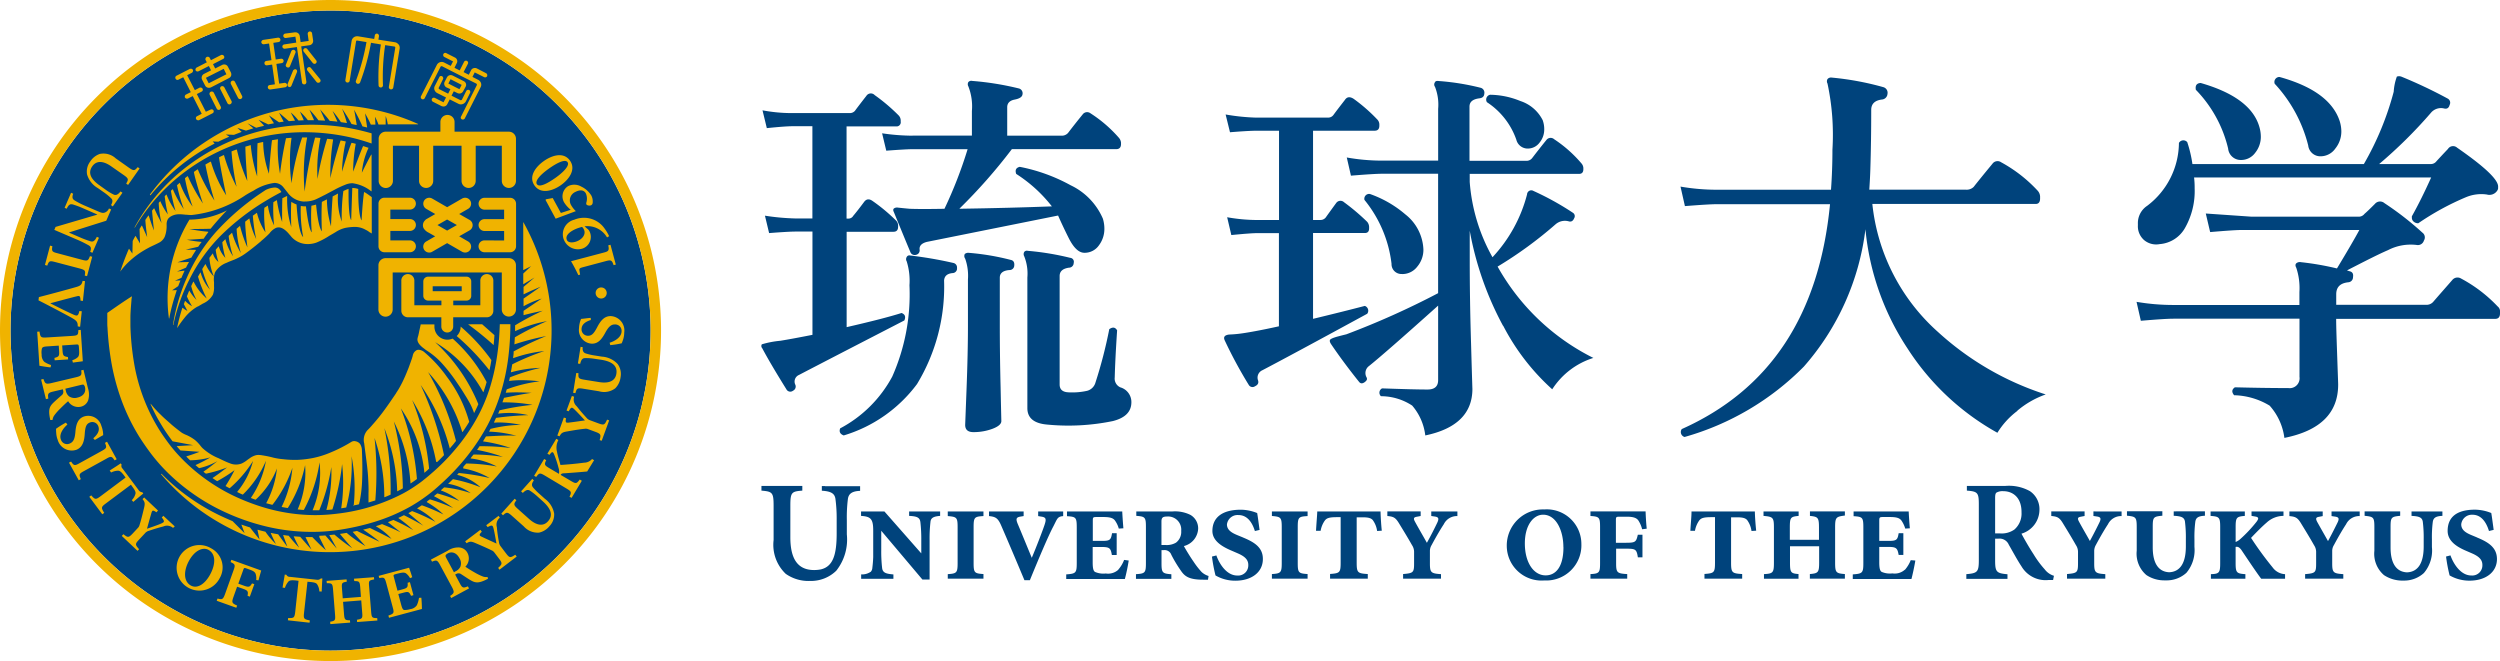 <svg xmlns="http://www.w3.org/2000/svg" width="120.074" height="31.75" viewBox="0 0 120.074 31.75"><g transform="translate(0.001)"><path d="M92.945,28.874h1.108v.221a.459.459,0,0,1-.073.009c-.212.042-.221.143-.409.506-.239.45-.7,1.544-1.117,2.564h-.262c-.377-.9-.785-1.862-1.126-2.647-.156-.354-.28-.4-.575-.432v-.221h1.663v.221l-.17.028c-.185.037-.212.106-.115.345.185.436.428,1.034.676,1.632.212-.5.533-1.333.616-1.59.092-.28.069-.358-.17-.391l-.139-.023v-.221Zm-6.191,0h-.1v.212c.391.018.515.083.542.308a7.332,7.332,0,0,1,.042.864v.629l-1.77-2.013H84.345v.212c.462.032.584.139.584.7v.928c0,.133,0,.248,0,.349-.009.253-.028.4-.042.52a.307.307,0,0,1-.073.185.754.754,0,0,1-.464.129v.212h1.549v-.212c-.369-.028-.515-.087-.542-.308a7.044,7.044,0,0,1-.042-.869V29.8l1.977,2.343h.345v-1.88a7.012,7.012,0,0,1,.042-.887c.018-.207.17-.266.464-.29v-.212H86.752Zm-4.137-1.222h-.156v.225c.464.028.611.143.653.386a7.113,7.113,0,0,1,.06,1.02v.653c0,1-.17,1.581-.758,1.719a1.693,1.693,0,0,1-.323.032c-.781,0-1.144-.52-1.144-1.577V28.593c0-.639.06-.68.575-.721v-.225H79.561v.225c.52.046.584.083.584.721v1.655a1.921,1.921,0,0,0,.584,1.622,1.893,1.893,0,0,0,1.172.34,1.737,1.737,0,0,0,1.255-.492,2.416,2.416,0,0,0,.506-1.747v-.68a7.07,7.07,0,0,1,.05-1.007c.032-.262.2-.386.588-.4v-.223l-1.682,0Zm14.174-4.743a.462.462,0,0,1-.262-.473c.014-.542.05-1.3.115-2.263-.092-.151-.212-.17-.377-.055a22.042,22.042,0,0,1-.662,2.56.567.567,0,0,1-.4.4,3.271,3.271,0,0,1-.906.073c-.277-.014-.416-.139-.416-.377v-5.21c0-.225.151-.358.45-.4a.225.225,0,0,0,.225-.225.191.191,0,0,0-.17-.248,13.162,13.162,0,0,0-2.036-.336.16.16,0,0,0-.17.055.207.207,0,0,0,0,.207,2.24,2.24,0,0,1,.151,1.02V23.91c0,.478.323.739.961.791a10.551,10.551,0,0,0,3.148-.17c.593-.151.887-.45.887-.906a.735.735,0,0,0-.544-.717ZM80.756,23a.212.212,0,0,0,.323.073.22.22,0,0,0,.11-.285.344.344,0,0,1,.17-.469c2.032-1.057,3.723-1.926,5.065-2.62.078-.179.032-.294-.133-.358q-.848.269-2.638.68V15.44H85.9c.151,0,.225-.083.225-.243v-.064a.346.346,0,0,0-.115-.248,8.424,8.424,0,0,0-1.112-.924c-.161-.115-.294-.1-.4.037-.216.29-.391.515-.528.676a.264.264,0,0,1-.243.133h-.078V10.379h2.376a.2.2,0,0,0,.225-.231v-.064a.365.365,0,0,0-.115-.248A8.705,8.705,0,0,0,85,8.876a.254.254,0,0,0-.4.037c-.34.436-.52.676-.547.717a.33.33,0,0,1-.262.11H81.064a7.658,7.658,0,0,1-1.452-.133l.207.855c.616-.064,1.034-.092,1.247-.092h.942V14.8h-.831a11.155,11.155,0,0,1-1.448-.133h0l.2.836c.634-.05,1.057-.073,1.273-.073h.809V20.39c-.629.124-1.144.221-1.544.285a4.55,4.55,0,0,0-.887.17.155.155,0,0,0,.018.188c.274.515.66,1.167,1.161,1.972ZM96.7,31.673a.725.725,0,0,1-.6.179,1.01,1.01,0,0,1-.515-.073c-.083-.05-.115-.179-.115-.464v-.735H95.9c.391,0,.436.06.492.386h.231V29.918H96.4c-.055.327-.1.369-.492.369h-.432V29.34c0-.185,0-.2.2-.2h.294c.34,0,.473.05.561.156a1.225,1.225,0,0,1,.193.4l.221-.014c-.028-.331-.05-.671-.055-.809H94.236V29.1c.428.028.469.055.469.542v1.7c0,.487-.042.52-.506.554v.221h2.817a8.918,8.918,0,0,0,.185-.887L96.98,31.2a1.541,1.541,0,0,1-.281.469Zm-8.19-2.578c.428.037.473.06.473.533v1.728c0,.464-.046.5-.473.528V32.1h1.714v-.221c-.432-.028-.473-.06-.473-.533V29.628c0-.478.042-.508.473-.533v-.221H88.509ZM88.95,17.2a.22.22,0,0,0-.17-.262,19.231,19.231,0,0,0-2.073-.358.141.141,0,0,0-.17.073.2.2,0,0,0,0,.207,3.123,3.123,0,0,1,.133,1.149,9.735,9.735,0,0,1-.827,4.387,6.042,6.042,0,0,1-2.5,2.486c-.064.165,0,.277.17.34a6.835,6.835,0,0,0,3.52-2.468,9.012,9.012,0,0,0,1.3-4.971c.014-.212.143-.331.4-.358a.223.223,0,0,0,.224-.225Zm21.385.271a.9.9,0,0,0,.726-.358,1.261,1.261,0,0,0,.294-.809,2.251,2.251,0,0,0-.869-1.7,5.311,5.311,0,0,0-1.7-.979.231.231,0,0,0-.262.285,5.95,5.95,0,0,1,1.3,3.07.472.472,0,0,0,.507.487Zm39.67-6.03a.607.607,0,0,0,.611.551.837.837,0,0,0,.689-.345,1.223,1.223,0,0,0,.271-.768,1.7,1.7,0,0,0-.078-.5q-.421-1.4-2.813-2.086c-.193.014-.266.12-.231.327a6.039,6.039,0,0,1,1.55,2.817Zm-4.067,4.371a.9.9,0,0,0,.777.221,1.531,1.531,0,0,0,1.232-.8,3.586,3.586,0,0,0,.45-1.884v-.069a3.879,3.879,0,0,0-.028-.45h11.389c-.308.685-.616,1.31-.928,1.866a.224.224,0,0,0,0,.055s0,0,0,.009a.24.24,0,0,0,.087.193.315.315,0,0,0,.221.078,12.817,12.817,0,0,1,2.28-1.247,1.906,1.906,0,0,1,1.016-.133.445.445,0,0,0,.5-.193.222.222,0,0,0,.037-.156c.046-.331-.611-.961-1.967-1.9a.29.29,0,0,0-.441.06q-.346.365-.554.593a.337.337,0,0,1-.266.133h-2.486a22.48,22.48,0,0,0,2.486-2.459.626.626,0,0,1,.63-.212c.142.037.231-.018.271-.17a.225.225,0,0,0-.1-.308,22.514,22.514,0,0,0-2.223-1.052.326.326,0,0,0-.212,0,2.6,2.6,0,0,0-.151.726,14.132,14.132,0,0,1-1.434,3.475H148.29a5.933,5.933,0,0,0-.248-1.052.244.244,0,0,0-.4.037,3.819,3.819,0,0,1-1.53,3.024.994.994,0,0,0-.441.864v.069a.881.881,0,0,0,.267.68ZM115.82,11.027a.56.56,0,0,0,.529.416.7.7,0,0,0,.584-.285.987.987,0,0,0,.225-.639,1.282,1.282,0,0,0-.073-.436,1.838,1.838,0,0,0-1.076-.924,3.922,3.922,0,0,0-1.452-.3.237.237,0,0,0-.151.358,3.54,3.54,0,0,1,1.414,1.808ZM91.479,17.278a.223.223,0,0,0,.225-.225c.014-.151-.046-.239-.17-.262a11.767,11.767,0,0,0-2.018-.34.264.264,0,0,0-.188.055.214.214,0,0,0,.018.225,2.456,2.456,0,0,1,.133,1v2.225c0,.864-.023,1.9-.069,3.089-.042,1.112-.064,1.663-.064,1.669,0,.235.133.349.4.349a2.586,2.586,0,0,0,.914-.161c.28-.106.423-.231.423-.369,0-.009-.014-.57-.037-1.678-.028-1.155-.037-2.114-.037-2.882V17.655C91.005,17.425,91.166,17.3,91.479,17.278ZM153.852,11.3a.585.585,0,0,0,.593.515.867.867,0,0,0,.708-.372,1.3,1.3,0,0,0,.29-.814,1.7,1.7,0,0,0-.078-.5q-.476-1.455-2.891-2.124a.241.241,0,0,0-.231.327,6.778,6.778,0,0,1,1.609,2.965ZM89.35,24.71ZM91.083,24.531ZM102.065,10.66c.616-.05,1.039-.073,1.264-.073h1.091v4.288h-1.039a8.288,8.288,0,0,1-1.452-.133l.2.855c.621-.06,1.034-.092,1.247-.092h1.039V19.98c-.68.151-1.232.257-1.659.323a5.93,5.93,0,0,1-.735.073c-.216.028-.285.12-.207.285a21.466,21.466,0,0,0,1.149,2.128.208.208,0,0,0,.3.073c.139-.064.188-.156.151-.28a.387.387,0,0,1,.207-.492q1.339-.7,5.034-2.712a.242.242,0,0,0-.115-.377q-1,.262-2.486.621V15.5h2.486c.139,0,.207-.073.207-.225v-.064a.4.4,0,0,0-.092-.248,10.4,10.4,0,0,0-1.112-.942.251.251,0,0,0-.377.037c-.212.29-.381.524-.506.7a.323.323,0,0,1-.266.115h-.34V10.586h2.96c.147,0,.225-.078.225-.243v-.064a.357.357,0,0,0-.115-.248A8,8,0,0,0,108,9.052c-.175-.11-.313-.1-.416.055-.225.29-.409.528-.547.717a.313.313,0,0,1-.266.133h-3.464a9.924,9.924,0,0,1-1.452-.151Zm-15.24.165a10.092,10.092,0,0,1-1.469-.115l.2.836c.643-.05,1.076-.073,1.287-.073h2.62a20.712,20.712,0,0,1-1.112,2.863c-.744.014-1.3.014-1.659,0-.277-.023-.464-.046-.565-.055a.262.262,0,0,0-.2.037c-.046.037-.046.1-.009.17q.579,1.413.809,1.958a.224.224,0,0,0,.262.1.215.215,0,0,0,.169-.245c-.023-.188.1-.313.358-.377l6.292-1.264q.241.544.508,1.076c.239.478.492.713.754.713a.831.831,0,0,0,.7-.358,1.307,1.307,0,0,0,.262-.791,1.658,1.658,0,0,0-.073-.492,3.157,3.157,0,0,0-1.544-1.6,8.366,8.366,0,0,0-2.448-.887c-.175.042-.235.151-.17.34A6.832,6.832,0,0,1,93.51,14.22q-1.978.076-4.445.115a26,26,0,0,0,2.523-2.863H96.6c.151,0,.231-.083.231-.243V11.16a.423.423,0,0,0-.11-.243,6.359,6.359,0,0,0-1.356-1.167.264.264,0,0,0-.377.055c-.277.34-.508.634-.7.887a.4.4,0,0,1-.323.133h-2.6V9.46c0-.2.12-.323.358-.369s.363-.129.377-.253a.24.24,0,0,0-.188-.285,13.952,13.952,0,0,0-2.225-.358.191.191,0,0,0-.188.055.207.207,0,0,0,0,.207,2.642,2.642,0,0,1,.17,1.186V10.82H86.822ZM152.14,31.558a16.12,16.12,0,0,1-1.034-1.415c.248-.266.57-.584.749-.735a1.206,1.206,0,0,1,.809-.323v-.212h-1.535v.212l.179.032c.179.028.17.106.06.253a6.529,6.529,0,0,1-.781.831.786.786,0,0,1-.221.139v-.711c0-.473.046-.508.441-.542v-.212h-1.645v.212c.409.032.462.06.462.533v1.737c0,.462-.05.515-.446.528v.221h1.656v-.221c-.418-.028-.469-.069-.469-.528v-.781c.092-.018.17,0,.28.151.243.363.791,1.181.951,1.379h1.144v-.221a.781.781,0,0,1-.6-.327Zm-10.5.4-.042.207c-.055,0-.139,0-.212,0a1.345,1.345,0,0,1-1.305-.653c-.2-.3-.409-.693-.611-1.043a.482.482,0,0,0-.5-.29h-.156v1.039c0,.561.064.625.593.671v.221h-1.976v-.225c.528-.046.6-.1.6-.671V28.529c0-.561-.06-.616-.574-.657v-.225H139.3a2.074,2.074,0,0,1,1.181.248,1.044,1.044,0,0,1,.462.914,1.206,1.206,0,0,1-.864,1.131c.11.212.372.671.575.979a4.79,4.79,0,0,0,.542.735.875.875,0,0,0,.439.308Zm-1.558-3.052c0-.731-.441-1.007-.877-1.007a.593.593,0,0,0-.327.069c-.05.042-.064.115-.064.277v1.682h.225a1.067,1.067,0,0,0,.7-.185,1.016,1.016,0,0,0,.342-.836Zm3.553-.037h-.1v.221l.185.028c.17.028.193.1.1.29s-.266.538-.455.883c-.161-.29-.349-.607-.52-.924-.078-.143-.078-.212.073-.239l.193-.037v-.221h-1.6v.221c.308.028.4.078.584.391.239.391.418.685.6,1.007a.587.587,0,0,1,.1.349v.52c0,.446-.037.478-.528.52V32.1h1.839v-.216c-.487-.032-.533-.078-.533-.528v-.57a.575.575,0,0,1,.078-.3c.262-.487.441-.781.584-1a.7.7,0,0,1,.653-.391v-.221h-1.26Zm-9.156,2.8a.725.725,0,0,1-.6.179,1,1,0,0,1-.515-.073c-.083-.05-.115-.179-.115-.464v-.735h.432c.391,0,.441.06.5.386h.225V29.918h-.225c-.055.327-.1.369-.5.369h-.432V29.34c0-.185.009-.2.2-.2h.294c.345,0,.473.05.561.156a1.324,1.324,0,0,1,.193.4l.221-.014c-.028-.331-.05-.671-.055-.809h-2.647V29.1c.428.028.469.055.469.542v1.7c0,.487-.042.52-.508.554v.221h2.817c.042-.139.151-.643.188-.887l-.221-.018a1.6,1.6,0,0,1-.284.469Zm13.012-2.8h-.1v.212c.381.018.515.083.542.29a6.156,6.156,0,0,1,.042.836v.345c0,.785-.266,1.218-.8,1.241-.506-.023-.791-.416-.791-1.2v-.974c0-.473.032-.5.462-.542v-.212h-1.7v.212c.423.042.469.069.469.542v1.14a1.351,1.351,0,0,0,.462,1.167,1.536,1.536,0,0,0,.85.257h.1a1.4,1.4,0,0,0,.974-.363,1.686,1.686,0,0,0,.386-1.247V30.2a5.79,5.79,0,0,1,.042-.831c.028-.2.151-.277.462-.29v-.212H147.5Zm-7.611-4.835a4.321,4.321,0,0,1,1.365-.781,14.012,14.012,0,0,1-5.175-3,9.564,9.564,0,0,1-3.153-6.149h7.845c.139,0,.212-.087.212-.266v-.092a.449.449,0,0,0-.115-.277A6.851,6.851,0,0,0,139.1,12.1a.3.3,0,0,0-.418.078c-.358.432-.657.8-.9,1.108a.479.479,0,0,1-.363.133h-4.648c.023-.369.042-.693.05-.988q.042-1.317.042-2.845c0-.294.179-.462.533-.5a.289.289,0,0,0,.248-.266.28.28,0,0,0-.188-.323,13.862,13.862,0,0,0-2.482-.462.22.22,0,0,0-.211.073.213.213,0,0,0,0,.212A11.772,11.772,0,0,1,131,11.5q0,.979-.069,1.921h-5.491a10.163,10.163,0,0,1-1.737-.151l.212.937c.763-.06,1.278-.092,1.544-.092h5.425c-.52,5.345-2.9,8.913-7.119,10.8a.246.246,0,0,0,.133.381,13.028,13.028,0,0,0,5.727-3.378,12.22,12.22,0,0,0,2.96-6.6,12.481,12.481,0,0,0,2.022,5.727,12.146,12.146,0,0,0,4.316,4.049,3.825,3.825,0,0,1,.954-1.047Zm22.075,6.085-.175-.073c-.262-.106-.579-.235-.579-.551a.514.514,0,0,1,.542-.464c.416,0,.657.349.791.781l.225-.055c-.05-.369-.083-.625-.115-.809a2.157,2.157,0,0,0-.777-.161c-.947,0-1.319.409-1.319,1.02,0,.538.538.809.928.974l.212.092c.336.143.533.3.529.575a.487.487,0,0,1-.533.5c-.508,0-.859-.561-1-.965l-.212.055a7.59,7.59,0,0,0,.17.906,1.9,1.9,0,0,0,.956.253c.777,0,1.324-.409,1.319-1.048-.007-.561-.434-.81-.968-1.03ZM100.7,31.779a.843.843,0,0,0,.336.193l-.028.179h-.221c-.7,0-.9-.165-1.089-.446a6.223,6.223,0,0,1-.45-.749.343.343,0,0,0-.372-.225h-.1v.625c0,.462.042.5.473.533v.221h-1.7v-.225c.432-.028.478-.06.478-.528V29.614c0-.464-.042-.5-.462-.529v-.212H99.3a1.663,1.663,0,0,1,.864.165.746.746,0,0,1,.372.666.906.906,0,0,1-.685.831c.087.165.3.515.464.749A3.879,3.879,0,0,0,100.7,31.779Zm-.979-1.963a.632.632,0,0,0-.671-.7c-.221,0-.277.06-.277.243v1.126h.2a.872.872,0,0,0,.5-.115.643.643,0,0,0,.249-.555Zm59.193-.942h-.1v.212c.386.018.515.083.542.29a6.159,6.159,0,0,1,.042.836v.345c0,.785-.266,1.218-.8,1.241-.506-.023-.791-.416-.791-1.2v-.974c0-.473.037-.5.462-.542v-.212H156.56v.212c.428.042.469.069.469.542v1.14a1.351,1.351,0,0,0,.462,1.167,1.6,1.6,0,0,0,.942.262,1.4,1.4,0,0,0,.974-.363,1.667,1.667,0,0,0,.386-1.247v-.377a5.785,5.785,0,0,1,.042-.831c.028-.2.151-.277.462-.29v-.212h-1.379Zm-3.842,0h-.1v.221l.185.028c.17.028.193.1.1.29s-.266.538-.455.883c-.161-.29-.345-.607-.52-.924-.073-.143-.073-.212.073-.239l.193-.037v-.221h-1.6v.221c.308.028.4.078.584.391.239.391.418.685.6,1.007a.587.587,0,0,1,.1.349v.52c0,.446-.032.478-.529.52V32.1h1.834v-.216c-.487-.032-.533-.078-.533-.528v-.57a.542.542,0,0,1,.083-.3c.262-.487.441-.781.584-1a.7.7,0,0,1,.653-.391v-.221h-1.255Zm7.993-9.6a.3.3,0,0,0-.115-.248,6.854,6.854,0,0,0-1.76-1.342.323.323,0,0,0-.423.078c-.381.436-.689.785-.919,1.052a.427.427,0,0,1-.345.133h-4.306v-.506c0-.345.193-.533.575-.575a.241.241,0,0,0,.231-.248c.028-.165-.032-.257-.175-.285l-.115-.037c.906-.469,1.563-.8,1.971-.974a2.372,2.372,0,0,1,1.379-.248.3.3,0,0,0,.345-.212.281.281,0,0,0-.073-.381,14.684,14.684,0,0,0-1.82-1.415.323.323,0,0,0-.462.037c-.216.216-.381.377-.5.478a.345.345,0,0,1-.308.133H151.11l-2.178-.151.193.822h0l.018.069c.763-.064,1.264-.1,1.535-.1h5.63q-.331.614-1.076,1.847a13.519,13.519,0,0,0-1.723-.3.262.262,0,0,0-.231.055c-.05.05-.05.12,0,.212a3.082,3.082,0,0,1,.151,1.167v.621h-6.063a10.469,10.469,0,0,1-1.76-.151l.207.91q1.165-.1,1.57-.1h6.05v2.794a.475.475,0,0,1-.538.538c-.818,0-1.673-.014-2.564-.037-.151.1-.165.231-.037.381a3.436,3.436,0,0,1,1.705.5,2.866,2.866,0,0,1,.708,1.549q2.586-.517,2.583-2.564c0-.073-.018-.524-.046-1.347s-.05-1.425-.05-1.806h7.638c.151,0,.231-.087.231-.262,0-.014,0-.066,0-.088Zm-51.334,9.817.185.028c.17.028.193.1.106.29-.1.212-.294.6-.5.97-.17-.308-.377-.657-.57-1.011-.078-.143-.078-.212.078-.239l.193-.037v-.221h-1.6v.221c.308.028.4.078.584.391.239.391.418.685.6,1.007a.587.587,0,0,1,.1.349v.52c0,.446-.032.478-.528.52V32.1H112.2v-.216c-.487-.032-.533-.078-.533-.528v-.57a.542.542,0,0,1,.083-.3c.262-.487.441-.781.584-1a.7.7,0,0,1,.653-.391v-.221h-1.255v.225Zm-5.474-.221c-.009.253-.037.515-.06.933h.221a1.187,1.187,0,0,1,.207-.5c.087-.11.207-.156.57-.156h.185v2.174c0,.492-.042.52-.508.554V32.1h1.811v-.221c-.487-.032-.533-.06-.533-.554V29.154h.277c.253,0,.4.028.492.129a1.154,1.154,0,0,1,.212.528l.225-.014c-.032-.29-.055-.685-.06-.924H106.26Zm23.661.216c.386.042.436.073.436.561v.588h-1.4v-.588c0-.5.042-.52.423-.561v-.212h-1.687v.212c.455.042.5.073.5.561v1.682c0,.487-.042.529-.478.554v.221h1.659v-.225c-.369-.028-.409-.073-.409-.554v-.781h1.4v.781c0,.478-.046.52-.446.554V32.1h1.682v-.221c-.428-.032-.469-.069-.469-.554V29.644c0-.487.042-.52.469-.575v-.2H129.92v.218Zm-27.232,1.034-.179-.073c-.262-.106-.588-.235-.588-.551a.513.513,0,0,1,.551-.45c.416,0,.657.336.791.768l.225-.055c-.05-.369-.083-.625-.115-.809a2.157,2.157,0,0,0-.777-.161c-.947,0-1.374.409-1.374,1.02,0,.538.593.809.984.974l.212.092c.336.143.533.3.528.575a.487.487,0,0,1-.533.5c-.508,0-.859-.561-1-.965l-.212.055a7.574,7.574,0,0,0,.17.906,1.881,1.881,0,0,0,.956.253c.777,0,1.324-.409,1.319-1.048,0-.561-.427-.81-.96-1.03Zm1.392-1.029c.423.037.473.06.473.533v1.728c0,.464-.05.5-.473.528V32.1h1.714v-.221c-.432-.028-.473-.06-.473-.533V29.628c0-.478.042-.508.473-.533v-.221h-1.714Zm15.3-.221v.221c.418.028.462.06.462.528v1.742c0,.45-.042.5-.462.52v.221h1.766v-.221c-.487-.028-.533-.069-.533-.52v-.7h.469c.464,0,.515.023.575.416h.221V29.991h-.223c-.078.349-.115.386-.57.386H120.6V29.325c0-.185,0-.2.185-.2h.336c.345,0,.473.069.554.175a1.4,1.4,0,0,1,.185.428l.221-.028c-.037-.349-.05-.693-.055-.831h-2.656Zm-4.191-8.916a10.756,10.756,0,0,0,2.355,3.052,3.644,3.644,0,0,1,1.976-1.507,10.776,10.776,0,0,1-4.6-4.387,19.472,19.472,0,0,0,2.79-2.036.687.687,0,0,1,.643-.133c.11.028.193-.028.243-.151a.19.19,0,0,0-.055-.262,13.481,13.481,0,0,0-1.9-1.052.2.2,0,0,0-.207,0,.208.208,0,0,0-.1.17,6.969,6.969,0,0,1-1.659,3.015,8.7,8.7,0,0,1-1.094-3.617v-.386h5.251c.139,0,.207-.078.207-.225v-.064a.373.373,0,0,0-.1-.225,6.164,6.164,0,0,0-1.3-1.149.254.254,0,0,0-.377.037c-.253.313-.478.6-.68.864a.339.339,0,0,1-.3.133h-2.712v-2.6c0-.231.156-.358.469-.4.151-.014.235-.087.243-.225a.243.243,0,0,0-.188-.285A11.656,11.656,0,0,0,112.1,8.2c-.1-.014-.165,0-.188.055a.185.185,0,0,0,0,.225,2.337,2.337,0,0,1,.151,1.057v2.486h-2.675a9.7,9.7,0,0,1-1.714-.151l.2.873c.744-.06,1.25-.092,1.512-.092h2.675v5.736a39.135,39.135,0,0,1-4.408,1.976c-.151.037-.294.073-.432.11-.225.064-.345.12-.358.17s0,.1.055.188c.363.538.809,1.144,1.339,1.806.073.1.17.106.285.018s.124-.156.073-.243a.42.42,0,0,1,.129-.528q.751-.6,3.318-2.9v3.58c0,.3-.17.45-.508.45-.428,0-1.158-.018-2.183-.055a.231.231,0,0,0-.055.377,2.725,2.725,0,0,1,1.5.45,2.679,2.679,0,0,1,.629,1.434c1.507-.313,2.263-1.062,2.263-2.238,0,.032-.023-.685-.064-2.151-.046-1.494-.064-2.822-.064-3.976V15.389a15.309,15.309,0,0,0,1.6,4.568Zm9.045,8.916c0,.253-.032.515-.055.933h.221a1.187,1.187,0,0,1,.207-.5c.087-.11.207-.156.57-.156h.185v2.174c0,.492-.042.52-.506.554V32.1h1.811v-.221c-.487-.032-.533-.06-.533-.554V29.154h.277c.253,0,.4.028.492.129a1.155,1.155,0,0,1,.212.528l.225-.014c-.032-.29-.06-.685-.064-.924h-3.038Zm-5.29,1.57a1.691,1.691,0,0,1-1.783,1.747,1.67,1.67,0,0,1-1.8-1.641,1.735,1.735,0,0,1,1.8-1.77,1.663,1.663,0,0,1,1.783,1.666Zm-.864.147c0-.791-.345-1.558-.974-1.558-.45,0-.877.483-.877,1.379,0,.914.418,1.535,1,1.535.454,0,.854-.363.854-1.354Z" transform="translate(-42.99 -4.308)" fill="#00437c"/><path d="M16.469,1.1A15.372,15.372,0,1,0,31.843,16.472,15.371,15.371,0,0,0,16.469,1.1Z" transform="translate(-0.595 -0.594)" fill="#00437c"/><path d="M31.749,15.875A15.875,15.875,0,1,1,15.874,0,15.875,15.875,0,0,1,31.749,15.875ZM15.874.506A15.372,15.372,0,1,0,31.248,15.877,15.371,15.371,0,0,0,15.874.506Zm5.947,5.819h2.62a.342.342,0,0,1,.34.34V8.687a.34.34,0,1,1-.68,0V7H22.847V8.687a.34.34,0,1,1-.68,0V7H20.806V8.687a.34.34,0,1,1-.68,0V7H18.871V8.687a.342.342,0,1,1-.685,0V6.664a.34.34,0,0,1,.345-.34h2.62V5.86a.34.34,0,0,1,.68,0v.464Zm-2.133,3.741a.285.285,0,1,0,0-.57H18.462a.286.286,0,0,0-.285.285v2.05a.286.286,0,0,0,.285.285h1.227a.285.285,0,0,0,0-.57h-.942v-.455h.942a.285.285,0,0,0,0-.57h-.942v-.453Zm3.58,1.48a.285.285,0,1,0,0,.57H24.5a.286.286,0,0,0,.285-.285V9.78A.286.286,0,0,0,24.5,9.5H23.27a.285.285,0,1,0,0,.57h.942v.455H23.27a.285.285,0,1,0,0,.57h.942v.455Zm-2.827-1s.028-.014.464-.266l-.432-.248a.286.286,0,0,1-.106-.391.29.29,0,0,1,.248-.143.281.281,0,0,1,.139.037l.721.416.721-.416a.3.3,0,0,1,.143-.037.285.285,0,0,1,.143.533l-.428.248.5.285a.287.287,0,0,1,0,.5l-.5.285.428.248a.285.285,0,0,1-.143.533.313.313,0,0,1-.143-.037l-.721-.416-.721.416a.249.249,0,0,1-.139.037.285.285,0,0,1-.143-.533l.042-.023c.317-.185.372-.216.386-.221h0v0h0s-.018-.009-.042-.028a.016.016,0,0,1-.009,0c-.023-.014-.05-.032-.078-.046-.055-.032-.115-.064-.175-.1a.562.562,0,0,1-.253-.221.327.327,0,0,1,.1-.4Zm.569.263.464.266.469-.266-.469-.266Zm-2.836,4.058a.342.342,0,1,0,.685,0v-1.78H24.1v1.778a.34.34,0,1,0,.68,0V12.739a.339.339,0,0,0-.34-.34h-5.92a.343.343,0,0,0-.345.34ZM19.9,13.5v1.163h1.3v-.226h-.639a.231.231,0,0,1-.231-.225v-.693a.231.231,0,0,1,.231-.231h1.847a.227.227,0,0,1,.225.231v.693a.225.225,0,0,1-.225.225h-.639v.225h1.3V13.494a.313.313,0,1,1,.625,0v1.432a.313.313,0,0,1-.313.313H21.766v.446a.285.285,0,1,1-.57,0v-.446H19.588a.316.316,0,0,1-.313-.313V13.494a.313.313,0,1,1,.625,0Zm2.275.487v-.239H20.781v.239ZM5.152,15.047v.436c0,.078,0,.161.009.235a13.987,13.987,0,0,0,.212,1.825,10.687,10.687,0,0,0,.5,1.783A9.56,9.56,0,0,0,6.7,20.995c.165.257.336.506.528.763a8.6,8.6,0,0,0,.6.713,9.449,9.449,0,0,0,1.4,1.213,9.655,9.655,0,0,0,1.6.924,10.515,10.515,0,0,0,1.733.621,9.4,9.4,0,0,0,2.413.317h0a8.7,8.7,0,0,0,1.25-.087,11.945,11.945,0,0,0,1.783-.4,8.764,8.764,0,0,0,1.694-.725,7.747,7.747,0,0,0,.777-.508c.12-.087.243-.185.363-.285s.231-.2.34-.3a10.857,10.857,0,0,0,1.247-1.324,9.865,9.865,0,0,0,1-1.521A8.94,8.94,0,0,0,24.1,18.7a10.068,10.068,0,0,0,.34-1.778,13.384,13.384,0,0,0,.073-1.351v0h-.5s-.009,0-.009.009c-.014.428-.042.864-.1,1.293a10.337,10.337,0,0,1-.354,1.678,7.842,7.842,0,0,1-.666,1.567,8.966,8.966,0,0,1-.965,1.4,9.979,9.979,0,0,1-1.2,1.222q-.165.145-.331.277a4.142,4.142,0,0,1-.336.253,6.592,6.592,0,0,1-.713.441,9.1,9.1,0,0,1-3.226.97,8.532,8.532,0,0,1-.974.06,8.7,8.7,0,0,1-2.358-.336,10.218,10.218,0,0,1-1.577-.6,8.888,8.888,0,0,1-1.434-.869,8.687,8.687,0,0,1-1.241-1.121,7.371,7.371,0,0,1-.52-.643c-.17-.235-.327-.464-.464-.7a8.839,8.839,0,0,1-1.121-3.121,12.815,12.815,0,0,1-.161-1.682c0-.064,0-.133,0-.212s0-.133,0-.207c0-.139.009-.28.018-.418s.023-.285.032-.416c0-.06.014-.115.023-.17,0,0,0,0,0-.009H6.326c-.327.2-.873.584-1.172.791A.129.129,0,0,0,5.152,15.047ZM6.47,10.929s0,0,.009,0A9.157,9.157,0,0,1,8.934,8.213,9.541,9.541,0,0,1,12.7,6.544a9.683,9.683,0,0,1,1.93-.193,10.078,10.078,0,0,1,2.165.239,9.576,9.576,0,0,1,1.043.3.014.014,0,0,0,.009,0,0,0,0,0,0,0,0V6.411s0-.009-.009-.009q-.485-.139-.961-.231a10.21,10.21,0,0,0-4.242.092A9.791,9.791,0,0,0,8.847,8.1,9.3,9.3,0,0,0,6.461,10.92s0,.009.009.009Zm11.325.243c.014.014.028.023.042.037s0,0,.009,0a.01.01,0,0,0,.009-.009V9.467a0,0,0,0,0,0,0l-.129-.092a2.455,2.455,0,0,0-.231-.151s-.009,0-.009,0l0,0c-.069.432-.115,1.264-.12,1.361,0,0-.165-.156-.161-1.5a.016.016,0,0,0,0-.009.846.846,0,0,0-.277-.046.01.01,0,0,0-.009.009c-.009.271-.028.768-.05,1.471v.06c-.009,0-.143-.092-.129-1.5,0,0,0,0,0,0s0,0,0,0a.349.349,0,0,0-.05.018c-.064.023-.133.055-.2.087l0,0a9.733,9.733,0,0,0-.078,1.466A3.222,3.222,0,0,1,16.235,9.3a0,0,0,0,0,0,0s0,0-.009,0c-.069.037-.133.073-.2.106l-.05.028,0,0c-.046.593-.078,1.356-.078,1.439A4.675,4.675,0,0,1,15.7,9.587s0,0,0-.009h-.009l-.018.009c-.078.042-.151.078-.216.11a.016.016,0,0,0,0,.009c-.032.689,0,1.374,0,1.4-.009,0-.17-.165-.277-1.278,0,0,0,0,0,0h-.009a1.694,1.694,0,0,1-.207.05s0,0-.009.009a9.307,9.307,0,0,0,.018,1.269s-.133-.042-.28-1.247c0,0,0,0-.009,0h-.11l-.12-.014h-.009v0a6.712,6.712,0,0,0,.115,1.489s-.225-.115-.317-1.554c0,0,0,0,0-.009A1.206,1.206,0,0,1,14,9.7H13.99s0,0,0,.009c-.032.416,0,1.2,0,1.2a4.336,4.336,0,0,1-.2-1.388V9.511a.863.863,0,0,1,0-.087s0,0,0-.009h-.009l-.221.106s0,0,0,.009v.014c-.018.436-.009,1.108-.009,1.117a5.536,5.536,0,0,1-.253-1.048,0,0,0,0,0,0,0h0c-.055.028-.11.06-.17.1l0,0a7.421,7.421,0,0,0,.037,1.112,3.18,3.18,0,0,1-.3-.947,0,0,0,0,0,0,0h-.009l0,0a.061.061,0,0,0-.023.014c-.028.018-.06.042-.092.06l-.046.028,0,0a5.735,5.735,0,0,0,.055,1.181,2.987,2.987,0,0,1-.409-.937l0,0h-.009c-.069.05-.139.1-.188.133a.016.016,0,0,0,0,.009,7.777,7.777,0,0,0,.161,1.117,3.833,3.833,0,0,1-.327-.988,0,0,0,0,0,0,0h-.009l-.193.151v0c0,.418.1,1.155.106,1.236a5.893,5.893,0,0,1-.354-1.029,0,0,0,0,0,0,0s0,0-.009,0c-.05.042-.1.087-.147.129l-.009,0s0,0,0,0a4.781,4.781,0,0,0,.207,1.177,4.052,4.052,0,0,1-.423-.976l0,0a.014.014,0,0,0-.009,0c-.05.046-.106.1-.156.147v0a4.608,4.608,0,0,0,.212.979,2.586,2.586,0,0,1-.369-.818,0,0,0,0,0,0,0s-.009,0-.009,0a1.949,1.949,0,0,1-.139.139v0a4.083,4.083,0,0,0,.147.754,1.321,1.321,0,0,1-.317-.551l0,0s-.009,0-.009,0q-.069.076-.139.165s0,0,0,0a2.938,2.938,0,0,0,.133.584.812.812,0,0,1-.266-.4s0,0,0-.009a.016.016,0,0,0-.009,0c-.055.073-.11.143-.161.212a0,0,0,0,0,0,0,2.918,2.918,0,0,0,.216.9,2.14,2.14,0,0,1-.4-.6l0,0s-.009,0-.009,0c-.055.083-.106.161-.151.239v0a4.506,4.506,0,0,0,.377.993,2.058,2.058,0,0,1-.455-.831s0,0-.009,0a0,0,0,0,0,0,0c-.042.069-.078.139-.115.2l0,0a6.039,6.039,0,0,0,.418,1.052A2.534,2.534,0,0,1,9.3,13.53s0,0-.009,0,0,0-.009,0c-.037.073-.073.151-.1.212v0a2.9,2.9,0,0,0,.257.666,2.312,2.312,0,0,1-.345-.446,0,0,0,0,0,0,0h0s-.009,0-.009,0c-.037.087-.073.179-.11.271v0a3.51,3.51,0,0,0,.248.473,1.194,1.194,0,0,1-.323-.248.016.016,0,0,0-.009,0s0,0-.009,0c-.009.037-.028.078-.037.11L8.83,14.6v.009L9,14.933a1.215,1.215,0,0,1-.225-.147s0,0-.009,0,0,0-.009,0a8.837,8.837,0,0,0-.248.947.016.016,0,0,0,0,.009h0s.009,0,.009,0a5.316,5.316,0,0,1,.345-.478,2.167,2.167,0,0,1,.625-.542l.014,0c.069-.037.133-.078.207-.12a.323.323,0,0,0,.042-.028l.009,0a1.029,1.029,0,0,0,.464-.418,1.027,1.027,0,0,0,.055-.409V13.71c0-.05,0-.106,0-.156a.984.984,0,0,1,.055-.487,1.087,1.087,0,0,1,.561-.45c.083-.042.17-.073.253-.106h0c.083-.032.165-.064.248-.106a2.45,2.45,0,0,0,.441-.266c.221-.161.441-.336.685-.542l.032-.032a4.892,4.892,0,0,0,.363-.331.433.433,0,0,1,.046-.046l0-.009a.852.852,0,0,1,.294-.235.394.394,0,0,1,.124-.023c.207,0,.4.193.542.369l.014.014a.839.839,0,0,1,.06.073,1.043,1.043,0,0,0,.666.34,1.241,1.241,0,0,0,.529-.064,3.574,3.574,0,0,0,.629-.331l0,0c.069-.037.133-.078.2-.115.023-.014.05-.032.078-.046a1.493,1.493,0,0,1,.487-.216,2.617,2.617,0,0,1,.423-.046,1.033,1.033,0,0,1,.542.133.984.984,0,0,1,.229.147ZM10.91,10.1a4.052,4.052,0,0,1-1.7.446.962.962,0,0,1-.11,0h0a0,0,0,0,0,0,0,7.3,7.3,0,0,0-.988,4.743.01.01,0,0,0,.009.009h0s0,0,.009-.009a7.255,7.255,0,0,1,.17-.735c.055-.2.12-.4.188-.611v-.009a.014.014,0,0,0-.009,0h0l-.216.009.294-.2v0l.106-.266v-.009s0,0-.009,0l-.253.014.317-.139,0,0c0-.009,0-.018.009-.028a.318.318,0,0,0,.014-.037c.032-.073.069-.156.115-.253V13a.014.014,0,0,0-.009,0l-.349.042.436-.188s0,0,0,0q.069-.145.139-.262v-.009s0,0-.009,0l-.542.014.671-.225a0,0,0,0,0,0,0c.06-.11.133-.225.212-.345V12A.016.016,0,0,0,9.4,12l-.483-.009.6-.139a0,0,0,0,0,0,0c.055-.078.106-.151.161-.225,0,0,0,0,0-.009s0,0-.009,0a5.756,5.756,0,0,1-.713-.106c.083.009.561-.028.818-.046,0,0,.009,0,.009,0a3.038,3.038,0,0,1,.216-.308V11.13l0,0A7.791,7.791,0,0,1,9.1,11s.657,0,1.016-.014a0,0,0,0,0,0,0c.271-.34.6-.693.777-.877a.014.014,0,0,0,0-.009C10.92,10.1,10.915,10.1,10.91,10.1Zm-4.4,1.236h0s0,0-.009,0l-.009.014a.536.536,0,0,1-.028.05c-.028.05-.055.1-.078.147l-.014.023v0l-.014.611L6.2,11.95h0a.014.014,0,0,0-.009,0c-.014.032-.028.06-.042.092s-.042.1-.06.147c-.087.207-.165.423-.243.639-.014.046-.032.092-.046.139-.009.018-.014.042-.023.064v0a.006.006,0,0,0,0,.009h0a0,0,0,0,0,0,0,3.425,3.425,0,0,1,.34-.4,4.48,4.48,0,0,1,.515-.432,5.02,5.02,0,0,1,.492-.3c.087-.05.185-.092.271-.133s.165-.078.243-.12a.591.591,0,0,0,.277-.294,1.445,1.445,0,0,0,.087-.542v-.032a.475.475,0,0,1,.073-.28.516.516,0,0,1,.151-.124.8.8,0,0,1,.4-.092c.106,0,.212.014.313.023l.037,0a1.777,1.777,0,0,0,.221.014,5.7,5.7,0,0,0,2.611-.965c.139-.083.257-.151.358-.2a2.448,2.448,0,0,1,1.011-.377.543.543,0,0,1,.446.225c.069.087.129.161.185.231a1.03,1.03,0,0,0,.744.436c.032,0,.064,0,.1,0a1.311,1.311,0,0,0,.508-.1c.129-.06.262-.124.381-.188a.857.857,0,0,0,.092-.046l.262-.139c.073-.037.147-.078.225-.12a4.606,4.606,0,0,1,.45-.207.892.892,0,0,1,.358-.078,1.828,1.828,0,0,1,.9.386h.009s.009,0,.009-.009V7.435a.01.01,0,0,0-.009-.009.016.016,0,0,0-.009,0c-.17.3-.45.869-.45.873A3.569,3.569,0,0,1,17.7,7.1v0s0,0,0,0l-.253-.083s-.009,0-.009,0c-.133.3-.473,1.222-.478,1.227a7.516,7.516,0,0,1,.124-1.328.016.016,0,0,0,0-.009c-.055-.014-.115-.032-.193-.046,0,0-.009,0-.009,0-.165.381-.45,1.374-.455,1.385h0a6.927,6.927,0,0,1,.179-1.443.01.01,0,0,0-.009-.009c-.073-.018-.151-.032-.231-.046,0,0-.009,0-.009,0a17.6,17.6,0,0,0-.492,1.806A10.629,10.629,0,0,1,16,6.7v0l0,0c-.087-.014-.179-.023-.28-.032,0,0-.009,0-.009,0a14.881,14.881,0,0,0-.462,1.926,7.707,7.707,0,0,1,.139-1.953V6.627h0c-.083-.009-.165-.014-.248-.018h0s-.009,0-.009,0a19.2,19.2,0,0,0-.5,2.592,9.476,9.476,0,0,1,.12-2.6v0h-.239a0,0,0,0,0,0,0A11.271,11.271,0,0,0,14,8.8h0A7.883,7.883,0,0,1,14,6.63s0-.009,0-.009h-.009c-.083,0-.165.014-.248.018a.01.01,0,0,0-.009.009,16.678,16.678,0,0,0-.285,1.7h0a7.052,7.052,0,0,1-.1-1.65s0,0,0-.009a.016.016,0,0,0-.009,0c-.1.018-.188.028-.277.046,0,0,0,0,0,0-.06.436-.139,1.489-.147,1.609v0a4.732,4.732,0,0,1-.277-1.524,0,0,0,0,0,0,0h-.009c-.087.018-.175.037-.262.06l0,0c-.023.462-.018,1.581-.018,1.59a6.743,6.743,0,0,1-.308-1.5,0,0,0,0,0,0,0s0,0-.009,0c-.083.028-.165.05-.239.073a.016.016,0,0,0-.009,0c0,.464.083,1.53.092,1.65a7.9,7.9,0,0,1-.5-1.507s0,0-.009,0H11.34c-.073.028-.147.055-.221.087,0,0,0,0,0,.009a12.036,12.036,0,0,0,.243,1.687,8.122,8.122,0,0,1-.607-1.524,0,0,0,0,0,0,0s0,0,0,0c-.078.032-.161.073-.235.11,0,0,0,0,0,.009.064.5.331,1.765.345,1.82a6.2,6.2,0,0,1-.735-1.616,0,0,0,0,0,0,0H10.1c-.073.042-.151.087-.235.133,0,0,0,0,0,.009A16.207,16.207,0,0,0,10.3,9.634a9.077,9.077,0,0,1-.8-1.5s0,0-.009,0h0c-.06.037-.115.078-.179.124,0,0,0,0,0,.009.069.409.418,1.462.432,1.507A8.706,8.706,0,0,1,9.02,8.462l0,0H9.006c-.05.037-.087.064-.124.1l0,0a8.223,8.223,0,0,0,.369,1.361,4.3,4.3,0,0,1-.616-1.144s0,0,0,0h0c-.046.037-.092.078-.133.115,0,0,0,0,0,.009a7.773,7.773,0,0,0,.327,1.144,5.382,5.382,0,0,1-.528-.956l0,0a.017.017,0,0,0-.014,0c-.023.023-.055.05-.078.073,0,0,0,0,0,.009a8.107,8.107,0,0,0,.221.961A3.35,3.35,0,0,1,8,9.349s0,0-.009,0a.014.014,0,0,0-.009,0,.707.707,0,0,0-.055.06l-.018.018,0,0a7.905,7.905,0,0,0,.151.869A3.166,3.166,0,0,1,7.7,9.666a0,0,0,0,0,0,0s-.009,0-.009,0c-.023.028-.046.05-.069.078v0a4.485,4.485,0,0,0,.139.97,7.147,7.147,0,0,1-.349-.7s0,0-.009,0H7.389l-.018.018a.487.487,0,0,1-.046.055.139.139,0,0,1-.023.032h0c.018.257.092.937.092.947-.069-.147-.2-.547-.253-.713,0,0,0,0-.009,0s-.009,0-.009,0l0,0c0,.009-.014.018-.018.028q-.055.076-.124.179v0c.009.271.087.809.087.831l-.248-.554s0,0-.009,0h0s0,0-.009,0c-.037.055-.064.106-.1.161v0l.023.693-.212-.354C6.517,11.339,6.511,11.339,6.511,11.339Zm.708-1.963h.014A9.578,9.578,0,0,1,8.708,7.923c.143-.115.3-.231.464-.345A9.51,9.51,0,0,1,10.3,6.9l0,0V6.885l-.087-.092.271.014h0c.175-.087.349-.165.52-.239l0,0s0,0,0-.009l-.156-.1.386.018h0l.372-.143s0,0,0,0,0,0,0,0l-.207-.193.416.133h0c.115-.037.231-.073.34-.106,0,0,0,0,.009,0s0,0,0-.009l-.28-.239.418.216h0c.106-.028.193-.05.28-.069l.06-.014.023,0a0,0,0,0,0,0,0V6.015l-.248-.262.462.221h0c.083-.014.175-.032.271-.05,0,0,0,0,0,0V5.911l-.235-.372.487.336a0,0,0,0,0,0,0c.083-.014.151-.023.216-.032l0,0V5.833L13.4,5.41l.473.409h.009c.1-.009.193-.018.277-.023,0,0,.009,0,.009,0s0,0,0,0L13.963,5.4a2.35,2.35,0,0,1,.369.386.016.016,0,0,0,.009,0c.083,0,.165-.009.248-.009a0,0,0,0,0,0,0V5.773l-.185-.416a3.122,3.122,0,0,1,.381.416l0,0c.092,0,.188,0,.285,0a.01.01,0,0,0,.009-.009v0l-.219-.5a4.639,4.639,0,0,1,.432.515h.009l.3.014a.016.016,0,0,0,.009,0V5.78l-.239-.528c.032.042.323.358.464.554a0,0,0,0,0,0,0c.106.009.225.018.358.037a.01.01,0,0,0,.009-.009v0l-.231-.506a4.593,4.593,0,0,1,.4.538l0,0,.28.042a.01.01,0,0,0,.009-.009v0a6.177,6.177,0,0,0-.231-.676,6.59,6.59,0,0,1,.45.726s0,0,.009.009h.009c.073.018.151.032.225.046h0s.009,0,.009-.009v0c-.032-.207-.092-.57-.124-.726.028.05.271.487.4.8a0,0,0,0,1,0,0l.225.055h0s0,0,0-.009v0l-.1-.671a4.891,4.891,0,0,1,.277.542,0,0,0,0,0,0,0h.212a.01.01,0,0,0,.009-.009v0l-.018-.369a3.171,3.171,0,0,1,.165.372s0,0,.009,0h.327c.009,0,.009,0,.009-.009v-.4a1.768,1.768,0,0,1,.1.4s0,0,.009,0h1.439a.01.01,0,0,0,.009-.009.016.016,0,0,0,0-.009A10.647,10.647,0,0,0,7.2,9.343a.027.027,0,0,0,.023.032Zm3.19,1.728a8.235,8.235,0,0,0-1.443,2.257,8.663,8.663,0,0,0-.446,1.255,8.969,8.969,0,0,0-.212.988s0,.009.009.009h0a.016.016,0,0,0,.009,0,8.444,8.444,0,0,1,.262-.974A8.828,8.828,0,0,1,9.1,13.416,8.117,8.117,0,0,1,10.619,11.3a11.512,11.512,0,0,1,2.055-1.6c.271-.165.551-.327.836-.473a0,0,0,0,1,0,0,0,0,0,0,0,0,0L13.5,9.192a.4.4,0,0,0-.037-.046.317.317,0,0,0-.266-.139,1.134,1.134,0,0,0-.441.12c-.12.078-.221.147-.317.212A11.807,11.807,0,0,0,10.41,11.1Zm13.1,6.676h0l0,0c.037-.161.069-.327.092-.483v0a8.976,8.976,0,0,0-1.476-1.609l0,0,0,0s0,0,0,.009a.619.619,0,0,1-.185.441,0,0,0,0,1,0,0s0,0,0,.009A11.49,11.49,0,0,1,23.5,17.78.021.021,0,0,1,23.513,17.78ZM23.2,18.832s0,0,.009,0,0,0,.009,0c.042-.115.078-.231.115-.345a1.268,1.268,0,0,1,.037-.124l0-.014v0a7.4,7.4,0,0,0-1.629-2.084h-.009a.642.642,0,0,1-.243.05.626.626,0,0,1-.625-.625v-.1a.01.01,0,0,0-.009-.009h-.642a.014.014,0,0,0-.009,0c0,.023-.032.151-.05.243-.009.028-.009.05-.014.055a.747.747,0,0,1-.018.087c0,.032-.018.073-.023.11a.383.383,0,0,1-.018.069,1.129,1.129,0,0,0-.032.133c-.018.188.165.354.331.473a1.089,1.089,0,0,0,.139.1,3.7,3.7,0,0,1,.662.551,8.082,8.082,0,0,1,.777.993c.133.193.243.358.34.52.069.11.139.221.2.331a3.023,3.023,0,0,1,.266.579.014.014,0,0,1,0,.009h0s.009,0,.009,0c.069-.133.139-.277.2-.423v0A8.3,8.3,0,0,0,20.9,16.436a6.419,6.419,0,0,1,2.307,2.4Zm.5-2.263h0c.009,0,.009,0,.009-.009.014-.143.028-.294.037-.455,0,0,0,0,0-.009l-.588-.52H22.5s-.009,0-.009,0,0,.009,0,.009a14.642,14.642,0,0,1,1.2.974Zm-6.053,4.094a.693.693,0,0,0-.156.629c.023.179.046.363.069.538v0c.05.386.106.785.124,1.186.009.2.023.432.014.666v.1l0,.009v.345a0,0,0,0,0,0,0h0c.1-.032.212-.064.327-.1a0,0,0,0,0,0,0,15.988,15.988,0,0,0-.037-3,8.714,8.714,0,0,1,.469,2.836.016.016,0,0,0,0,.009h.009c.1-.037.193-.078.294-.124,0,0,0,0,0-.009a14.288,14.288,0,0,0-.3-3.181,8.883,8.883,0,0,1,.616,3.02s0,0,0,.009h.009c.046-.023.087-.046.133-.069s.087-.05.129-.073c0,0,0,0,0-.009a13.615,13.615,0,0,0-.432-3.2,7.642,7.642,0,0,1,.8,2.974,0,0,0,0,0,0,0h.009c.064-.046.124-.083.175-.12s.087-.064.124-.092c0,0,0,0,0-.009a12.017,12.017,0,0,0-.772-3.383,6.558,6.558,0,0,1,1.131,3.089,0,0,0,0,0,0,0h.009c.05-.046.1-.083.143-.124l.042-.042.032-.028v0a11.648,11.648,0,0,0-.814-3.3,8.609,8.609,0,0,1,1.155,2.978l0,0H21c.115-.11.225-.221.323-.327,0,0,0,0,0-.009A15.5,15.5,0,0,0,20.2,18.485a9.483,9.483,0,0,1,1.4,3.048v0c.009,0,.009,0,.009,0,.046-.055.087-.106.129-.151s.1-.129.161-.2v-.009a12.944,12.944,0,0,0-1.339-3.3A7.389,7.389,0,0,1,22.2,20.747s0,0,.009,0a.014.014,0,0,0,.009,0c.115-.165.221-.327.317-.487v0a6.45,6.45,0,0,0-1.071-2.16,6.364,6.364,0,0,0-1.1-1.2.474.474,0,0,0-.257-.1.208.208,0,0,0-.139.046.363.363,0,0,0-.129.175.892.892,0,0,0-.023.092c-.014.042-.023.078-.037.12s-.037.1-.055.156l-.1.277c-.069.17-.12.3-.175.423s-.12.266-.193.4a3.614,3.614,0,0,1-.221.372l-.023.042c-.175.257-.358.528-.551.791a8.794,8.794,0,0,1-.565.7,3.517,3.517,0,0,1-.254.274Zm-.662,3.64a8.092,8.092,0,0,0-.1-2.39,8.183,8.183,0,0,1-.257,2.463,0,0,0,0,1,0,0c-.069.009-.147.023-.231.037a.014.014,0,0,1-.009,0v-.009a8.059,8.059,0,0,0,.042-2.114,10.875,10.875,0,0,1-.464,2.171s0,.009,0,.009c-.1.009-.193.018-.28.023h-.009v-.009a6.709,6.709,0,0,0,.235-2.05,9.173,9.173,0,0,1-.579,2.073s0,0-.009,0c-.06,0-.115,0-.165,0h-.106l-.037,0a0,0,0,0,1,0,0V24.5a4.6,4.6,0,0,0,.331-2.293,6.96,6.96,0,0,1-.754,2.284h-.009c-.1,0-.188-.014-.285-.023a0,0,0,0,1,0,0v-.009a4.447,4.447,0,0,0,.354-2.119,6.193,6.193,0,0,1-.831,2.059s0,0-.009,0c-.1-.014-.193-.032-.285-.05l0,0v-.009a5.259,5.259,0,0,0,.515-1.871,6.029,6.029,0,0,1-.956,1.774s0,0-.009,0l-.018,0c-.06-.018-.124-.032-.188-.05-.018,0-.037-.014-.055-.018l-.023,0s0,0-.009,0v-.009A4.463,4.463,0,0,0,13.3,22.5,3.955,3.955,0,0,1,12.276,24s0,0-.009,0c-.064-.023-.139-.05-.207-.078a.014.014,0,0,1-.009,0V23.91a4.526,4.526,0,0,0,.721-1.778,4.937,4.937,0,0,1-1.108,1.622s0,0-.009,0c-.083-.032-.165-.073-.262-.12a0,0,0,0,1,0,0V23.62a3.775,3.775,0,0,0,.758-1.478,5.726,5.726,0,0,1-1.117,1.305H11.02c-.064-.032-.124-.069-.185-.1l0,0v-.009a8.014,8.014,0,0,0,.432-.763l0,0a.036.036,0,0,0,.018-.018,0,0,0,0,1,0,0s0,0,0-.009h0s-.009.018-.018.032a0,0,0,0,1,0,0,7.4,7.4,0,0,1-.831.528h-.014c-.069-.046-.139-.092-.212-.143l0,0s0-.009,0-.009c.239-.151.693-.506.7-.508a6.342,6.342,0,0,1-1.007.3H9.884c-.037-.028-.073-.055-.106-.083,0,0,0,0,0-.009s0,0,0-.009c.253-.165.662-.5.666-.5a3.286,3.286,0,0,1-.883.34h0c-.05-.042-.106-.087-.165-.143,0,0,0,0,0-.009a0,0,0,0,1,0,0,7.769,7.769,0,0,0,.713-.369,3.969,3.969,0,0,1-.979.143l0,0c-.055-.05-.115-.11-.175-.175,0,0,0,0,0-.009s0,0,0-.009c.231-.06.616-.212.629-.216l-.91-.064s-.009,0-.009,0c-.055-.064-.115-.129-.175-.2,0,0,0,0,0-.009l0,0,.785-.046-.988-.185,0,0c-.042-.055-.073-.1-.106-.143-.165-.225-.317-.455-.45-.68a7.335,7.335,0,0,1-.5-.965s0-.009,0-.009a.017.017,0,0,1,.014,0s.014.023.023.032l.009.009a4.683,4.683,0,0,0,.441.478c.161.165.34.313.508.464l.009.009c.143.124.294.239.436.349l.069.05A1.713,1.713,0,0,0,9,20.913a.309.309,0,0,0,.055.028,2.037,2.037,0,0,1,.317.2,1.767,1.767,0,0,1,.225.231c.037.046.078.1.12.143a2.6,2.6,0,0,0,.721.469l.046.018c.161.078.354.175.551.248a.755.755,0,0,0,.565.014,1.181,1.181,0,0,0,.262-.161c.042-.032.087-.064.129-.092a.881.881,0,0,1,.317-.151.688.688,0,0,1,.1-.009,1.1,1.1,0,0,1,.212.023h0a.231.231,0,0,1,.055.009,4.5,4.5,0,0,1,.462.1,3.115,3.115,0,0,0,.469.073,4.733,4.733,0,0,0,.524.032h.129a4.84,4.84,0,0,0,.781-.092,4.364,4.364,0,0,0,.855-.271,6.845,6.845,0,0,0,.988-.506.261.261,0,0,1,.2-.023.347.347,0,0,1,.212.129.6.6,0,0,1,.087.308c.023.538.028,1.011.009,1.452a6.026,6.026,0,0,1-.115.988c-.014.05-.023.1-.037.147a0,0,0,0,1,0,0,2.756,2.756,0,0,1-.28.06s0,0-.009,0C16.987,24.309,16.987,24.309,16.987,24.3Zm-5.68-1.765h0a.036.036,0,0,1,0,.014Zm13.843-7.4c.381-.106.9-.207.919-.212a11.934,11.934,0,0,0-1.328.7s0,0,0,.009c0,.092,0,.175,0,.257,0,0,0,0,0,.009h.009a6.586,6.586,0,0,1,1.524-.478,14.237,14.237,0,0,0-1.544.777l0,0c-.009.115-.014.231-.023.34a0,0,0,0,0,0,0h0a12.472,12.472,0,0,1,1.53-.4,15.761,15.761,0,0,0-1.567.739l0,0v.032c0,.014,0,.028,0,.037,0,.078-.018.161-.023.243v.009s0,0,.009,0a6.419,6.419,0,0,1,1.489-.34A11.6,11.6,0,0,0,24.6,17.5s0,0,0,.009c-.023.133-.042.253-.064.363v.009s0,0,.009,0a5.927,5.927,0,0,1,1.415-.212,10.019,10.019,0,0,0-1.471.455l0,0c-.009.05-.023.1-.037.165v.009l0,0a4.243,4.243,0,0,1,.611-.037,7,7,0,0,1,.855.055,6.811,6.811,0,0,0-1.581.386s0,0,0,0l-.009.032a.066.066,0,0,0-.009.028l-.014.055-.014.037v.009s0,0,.009,0c.133-.009.3-.018.487-.018.372,0,.735.023.749.023-.391.046-1.112.2-1.324.239,0,0-.009,0-.009.009-.023.069-.046.133-.069.2v.009h.139a7.566,7.566,0,0,1,1.3.12A12.071,12.071,0,0,0,24,19.706s0,0-.009,0c-.018.046-.037.1-.064.151v.009s0,0,.009,0a4.44,4.44,0,0,1,.5-.032,4.1,4.1,0,0,1,.937.106,15.158,15.158,0,0,0-1.54.129.014.014,0,0,0-.009,0c-.037.083-.069.151-.1.221v.009a.016.016,0,0,1,.009,0c.073,0,.147-.009.231-.009a5.49,5.49,0,0,1,1.048.115h-.042a6.591,6.591,0,0,0-1.414.195l0,0c-.018.042-.042.083-.064.124v.009s0,0,.009,0h.014a5.52,5.52,0,0,1,1.293.2,2.924,2.924,0,0,0-.327-.014c-.372,0-.864.028-1.131.042,0,0-.009,0-.009,0-.046.073-.092.151-.139.231,0,0,0,0,0,.009a0,0,0,0,0,0,0,6.842,6.842,0,0,1,1.324.317,11.882,11.882,0,0,0-1.485-.087s0,0-.009,0c-.037.055-.073.11-.115.17,0,0,0,0,0,.009a0,0,0,0,0,0,0,7.591,7.591,0,0,1,1.236.336,8.89,8.89,0,0,0-1.411-.115s0,0,0,0c-.046.06-.1.12-.139.179a.006.006,0,0,0,0,.009s0,0,0,0a3.682,3.682,0,0,1,1.255.386,8.8,8.8,0,0,0-1.466-.143,0,0,0,0,0,0,0c-.046.055-.1.11-.143.165V22.5l0,0a3.79,3.79,0,0,1,1.269.462,10.806,10.806,0,0,0-1.476-.243.014.014,0,0,0-.009,0c-.023.028-.05.055-.073.083a0,0,0,0,0,0,0s0,0,.009.009a2.494,2.494,0,0,1,1.108.593,7.2,7.2,0,0,0-1.324-.39,0,0,0,0,0,0,0c-.078.078-.151.147-.225.216a.006.006,0,0,0,0,.009.016.016,0,0,0,.009,0,2.57,2.57,0,0,1,1.071.446,5.927,5.927,0,0,0-1.269-.277h-.009l-.009.009-.139.124s0,0,0,.009,0,0,0,.009a2.84,2.84,0,0,1,.873.5,8,8,0,0,0-1.043-.358s0,0-.009,0l-.014.009s-.014.014-.018.014c-.037.032-.073.06-.106.087l-.014.009s0,0,0,.009,0,0,0,.009a6.928,6.928,0,0,1,.914.561,9.685,9.685,0,0,0-1.117-.416h0l-.023.014a.138.138,0,0,1-.032.023.677.677,0,0,0-.06.046L20.5,24.1v.009s0,0,0,.009a3.855,3.855,0,0,1,.8.593,9.577,9.577,0,0,0-1.034-.441.014.014,0,0,0-.009,0c-.078.05-.147.1-.221.143,0,0,0,0,0,.009a0,0,0,0,0,0,0,3.187,3.187,0,0,1,.873.643,8.227,8.227,0,0,0-1.112-.515s0,0-.009,0c-.06.032-.115.064-.17.092l0,0s0,0,0,.009c.212.17.634.533.717.6h0c-.257-.161-.739-.409-.933-.506H19.4c-.083.042-.17.083-.266.129a0,0,0,0,0,0,0s0,0,0,.009a5.982,5.982,0,0,1,.714.58,8.96,8.96,0,0,0-.951-.487h-.011c-.078.032-.161.064-.248.1,0,0,0,0,0,0v.009l.611.487c-.266-.139-.717-.323-.9-.4h0c-.11.042-.2.069-.29.1v0s0,0,0,0,0,.009,0,.009a2.836,2.836,0,0,1,.744.6c-.29-.156-.822-.418-1.039-.524h0c-.11.032-.212.055-.308.078,0,0,0,0-.009,0s0,0,0,.009a8.643,8.643,0,0,1,.777.57c-.014,0-.175-.069-1.08-.515h0c-.069.018-.129.028-.193.042,0,0,0,0-.009,0a.014.014,0,0,0,0,.009l.607.677a5.973,5.973,0,0,1-.9-.634h0c-.1.018-.207.032-.317.05a0,0,0,0,0,0,0s0,0,0,.009c.17.212.57.662.588.68a8.871,8.871,0,0,1-.859-.657h0c-.078.009-.161.018-.243.023,0,0,0,0,0,0s0,0,0,.009c.129.225.354.634.354.639-.073-.083-.257-.294-.547-.629a.016.016,0,0,1-.009,0,2.612,2.612,0,0,1-.271.014s0,0-.009,0V25.8c.069.133.179.358.313.621l.009.009c-.2-.165-.5-.469-.657-.634,0,0,0,0-.009,0H14.96c-.087,0-.175,0-.277,0a.014.014,0,0,0-.009,0V25.8l.285.593c-.023-.018-.216-.239-.542-.611a0,0,0,0,0,0,0c-.1-.009-.2-.014-.3-.023a.014.014,0,0,0-.009,0v.009c.087.2.257.529.257.533a6.565,6.565,0,0,1-.5-.57h0c-.083-.009-.161-.018-.243-.032H13.6s0,.009,0,.009l.2.547c-.087-.1-.336-.446-.441-.593l0,0c-.11-.018-.225-.042-.345-.064,0,0,0,0-.009,0v.009c.083.2.221.473.248.524a3.727,3.727,0,0,1-.506-.593l0,0c-.1-.023-.185-.046-.257-.064l-.1-.028-.014,0h-.009v.009l.1.462-.462-.584a0,0,0,0,1,0,0c-.133-.042-.266-.087-.4-.133,0,0,0,0-.009,0a.006.006,0,0,0,0,.009l.151.4-.579-.579h0c-.151-.064-.3-.129-.441-.193a10.155,10.155,0,0,1-1.641-.947,9.621,9.621,0,0,1-1.324-1.131.017.017,0,0,0-.023.023,10.65,10.65,0,0,0,17.4-12.106s0,0-.009,0,0,0,0,.009v2.284h.009l.369-.185-.377.354v.508a0,0,0,0,0,0,0h.009l.533-.317-.528.45v.356h.009c.34-.17.8-.358.818-.369-.216.151-.647.455-.827.575v.354s0,0,0,.009h.009a4.341,4.341,0,0,1,.864-.363c-.193.129-.629.423-.873.588v.212C25.145,15.135,25.149,15.135,25.149,15.135ZM5.331,9.849c.092-.151.087-.253,0-.331a2.713,2.713,0,0,0-.344-.282l-.285-.2a1.119,1.119,0,0,1-.52-.653.792.792,0,0,1,.147-.621.9.9,0,0,1,.464-.369.872.872,0,0,1,.768.216l.616.436c.248.175.285.161.436-.018l.092.064-.554.791-.092-.064c.12-.207.12-.243-.129-.418L5.357,8c-.391-.28-.721-.3-.924-.014-.221.313-.083.616.358.924l.28.2a2.368,2.368,0,0,0,.381.231c.1.05.2.028.336-.147l.092.064-.464.657Zm-1,2.248c.06-.161.05-.243-.078-.317-.087-.046-.221-.124-.478-.239l-1.167-.5.06-.143,2-.588,0-.009-.662-.29a4.826,4.826,0,0,0-.487-.185c-.139-.042-.216-.014-.317.2l-.1-.046.311-.722.1.046c-.06.17-.042.257.078.327a3.937,3.937,0,0,0,.473.243l.616.266c.193.083.248.1.34.073a.338.338,0,0,0,.212-.2l.106.046-.235.542-1.781.561,0,.014.52.225a4.754,4.754,0,0,0,.492.185c.133.042.212,0,.317-.212l.1.046-.313.721Zm-1.926-.3.11.028c-.037.235-.023.271.235.336l1.191.317c.262.069.294.046.377-.175l.11.028-.248.933-.11-.028c.042-.235.023-.266-.239-.34l-1.191-.313c-.262-.069-.29-.046-.372.175l-.11-.032Zm1.328,3.879c0-.207-.037-.271-.327-.432-.235-.129-.928-.5-1.558-.818l.018-.156c.607-.156,1.406-.372,1.751-.473.257-.069.308-.12.349-.308l.115.014-.1.951-.115-.014c-.009-.239-.046-.243-.188-.207-.266.064-.942.248-1.255.331v.009c.446.225.8.4,1.066.52.216.1.262.1.323-.156l.115.014-.08.744ZM2.43,17.645c-.143-.009-.441-.06-.538-.078l-.106-1.634.11-.009c.042.271.06.3.336.285l1.23-.076c.28-.018.294-.05.3-.28l.115-.009.1,1.507c-.055.009-.28.037-.478.064L3.472,17.3a.664.664,0,0,0,.266-.147c.055-.055.073-.147.06-.327l-.009-.156c-.014-.115-.018-.129-.124-.124l-.68.046L3,16.808c.018.266.037.308.262.34l.009.115-.647.042-.009-.115c.231-.06.239-.1.221-.372L2.821,16.6l-.551.037c-.151.009-.231.028-.257.1a.79.79,0,0,0-.014.29.478.478,0,0,0,.124.349,1.273,1.273,0,0,0,.327.156Zm-.018,2.528c0-.018-.009-.055-.018-.1-.073-.4-.018-.542.151-.713.11-.11.257-.235.4-.363a.212.212,0,0,0,.087-.239l-.014-.06-.455.106c-.253.06-.28.1-.243.34l-.115.028-.231-.942.11-.028c.078.231.12.257.372.2l1.2-.285c.248-.06.277-.1.243-.327l.11-.028.212.877a.972.972,0,0,1,.014.584.49.49,0,0,1-.363.313.564.564,0,0,1-.6-.266c-.078.064-.262.235-.381.358a2.423,2.423,0,0,0-.28.317.449.449,0,0,0-.087.225Zm.745-1.423a.462.462,0,0,0,.156.285.478.478,0,0,0,.409.06c.331-.078.4-.3.363-.478a.231.231,0,0,0-.064-.133c-.023-.018-.055-.014-.12,0l-.763.185Zm1.322,2.3c.161-.143.336-.34.239-.584a.306.306,0,0,0-.409-.17c-.165.064-.216.212-.239.529-.023.377-.106.657-.4.777a.7.7,0,0,1-.9-.478A1.033,1.033,0,0,1,2.7,20.8a1.9,1.9,0,0,1-.009-.207,4.382,4.382,0,0,1,.473-.294l.073.092c-.165.139-.428.45-.308.735a.308.308,0,0,0,.432.17c.175-.073.231-.248.257-.52.028-.372.106-.647.391-.763a.653.653,0,0,1,.859.441,1.263,1.263,0,0,1,.087.446c-.106.055-.225.129-.4.231ZM3.313,22.222l.1-.055c.133.2.17.212.4.083l1.076-.593c.239-.133.243-.165.151-.386l.1-.055.464.841-.1.055c-.133-.2-.17-.212-.4-.078l-1.075.593c-.235.129-.243.165-.147.386l-.1.055Zm3.015,1.8a.678.678,0,0,0,.179-.313c.014-.078-.023-.156-.133-.308l-.087-.12-1.218.91c-.216.161-.216.2-.064.441l-.092.069-.625-.84.092-.069c.179.2.212.216.432.055l1.218-.91-.064-.087c-.156-.212-.221-.235-.29-.243a.785.785,0,0,0-.34.087L5.267,22.6c.2-.129.4-.253.528-.345l.046.06a.171.171,0,0,0,.046.193l.772,1.034a.219.219,0,0,0,.175.1l.046.064c-.106.083-.323.266-.478.4Zm1.981,1.333a.432.432,0,0,0-.464-.069c-.216.055-.372.1-.693.207a.381.381,0,0,0-.193.124l-.28.3c-.2.212-.193.243,0,.462l-.073.078-.758-.717.078-.083c.212.17.248.175.446-.032l.243-.262a.3.3,0,0,0,.087-.151c.06-.188.124-.428.212-.8.06-.239.042-.3-.069-.441l.078-.078.666.629-.078.083c-.175-.124-.2-.092-.239.032-.069.239-.143.5-.212.758.193-.069.52-.175.708-.262.124-.06.151-.092,0-.28l.078-.078.547.508Zm1.829.979a1.035,1.035,0,0,1,.409,1.443,1.094,1.094,0,1,1-.409-1.443Zm-.118.081c-.28-.156-.666.023-.937.508s-.277,1,.083,1.2c.266.147.625,0,.914-.508C10.384,27.066,10.347,26.6,10.021,26.416Zm2.284,1.443a.684.684,0,0,0-.028-.3c-.042-.092-.115-.139-.285-.2l-.151-.055c-.106-.037-.12-.037-.156.064l-.239.666.243.087c.271.1.308.078.416-.1l.11.037-.216.6-.11-.042c.042-.216.018-.253-.253-.349l-.248-.087-.17.478c-.1.285-.083.313.17.428l-.037.106-.942-.336.037-.106c.231.055.266.05.369-.235l.4-1.117c.1-.271.073-.3-.139-.4l.037-.11,1.434.515c-.018.055-.083.29-.133.473Zm3.033.551a.689.689,0,0,0-.106-.345c-.046-.064-.129-.092-.317-.11l-.147-.014L14.6,29.449c-.028.271,0,.294.28.349l-.014.11-1.039-.115.014-.11c.271.009.3-.009.336-.28l.161-1.507-.106-.014c-.262-.028-.323,0-.377.046a.85.85,0,0,0-.17.308l-.115-.014c.037-.235.083-.464.106-.625l.078.009a.179.179,0,0,0,.175.1l1.282.139a.208.208,0,0,0,.193-.06l.078,0c-.009.133-.023.418-.032.625Zm2.632-.579c-.248.042-.266.064-.243.336l.1,1.232c.023.271.05.285.29.29l.009.115-.974.073-.009-.11c.253-.042.277-.069.253-.336l-.046-.593-.873.069.046.593c.023.271.05.29.285.294l.009.11-.951.073-.009-.115c.231-.042.257-.06.235-.336L15.994,28.3c-.023-.271-.055-.29-.3-.29l-.009-.11.961-.073.009.11c-.231.042-.253.06-.231.331l.037.469.873-.069L17.3,28.2c-.023-.271-.05-.29-.285-.29L17,27.795l.961-.073Zm2.266.877c.018.143.028.446.028.542l-1.581.423-.028-.106c.257-.092.285-.12.212-.381L18.549,28c-.073-.266-.106-.277-.331-.235l-.032-.106,1.462-.391c.018.055.092.266.151.455l-.106.046a.69.69,0,0,0-.2-.235c-.069-.042-.156-.042-.331,0l-.147.037c-.115.032-.129.042-.1.143l.175.657.207-.055c.262-.069.3-.1.28-.327l.11-.028.17.625-.115.032c-.1-.212-.143-.212-.4-.142l-.212.055.143.533c.042.147.073.221.143.235a1,1,0,0,0,.29-.042.447.447,0,0,0,.317-.193,1.366,1.366,0,0,0,.1-.349Zm3.2-.906c-.018.009-.055.023-.087.042-.363.175-.515.156-.726.037-.139-.078-.294-.188-.455-.29a.216.216,0,0,0-.253-.023l-.055.028.221.416c.124.235.165.243.391.151l.055.1-.855.462-.055-.1c.2-.133.216-.179.1-.409l-.585-1.086c-.124-.225-.165-.243-.381-.151l-.055-.1.8-.423a.907.907,0,0,1,.561-.161.486.486,0,0,1,.4.271.561.561,0,0,1-.106.653c.083.06.294.193.446.277a2.724,2.724,0,0,0,.381.188.449.449,0,0,0,.239.028Zm-1.563-.358a.478.478,0,0,0,.239-.225.455.455,0,0,0-.046-.409c-.161-.3-.4-.317-.554-.231-.069.037-.1.069-.11.1s0,.06.032.12l.369.689Zm2.133-2.578a.427.427,0,0,0-.143.45,6.7,6.7,0,0,0,.1.717.409.409,0,0,0,.087.212l.248.327c.175.231.207.231.45.073l.069.087-.827.632-.064-.087c.2-.185.212-.221.037-.45l-.216-.285a.307.307,0,0,0-.139-.11c-.175-.087-.4-.188-.758-.34-.225-.1-.285-.092-.441,0L22.341,26l.731-.554.069.092c-.151.151-.124.185-.009.239.221.106.469.216.713.331-.037-.2-.092-.542-.147-.744-.037-.133-.064-.165-.277-.046l-.069-.092.593-.45Zm1.636-1.788c-.11.139-.115.243-.042.331a2.669,2.669,0,0,0,.313.317l.262.235a1.115,1.115,0,0,1,.441.708.81.81,0,0,1-.221.6.9.9,0,0,1-.5.313.892.892,0,0,1-.739-.3l-.561-.5c-.225-.2-.262-.193-.436-.032l-.083-.078.643-.717.083.073c-.139.188-.143.231.083.428l.52.464c.358.323.685.377.914.12.257-.285.151-.6-.248-.961l-.257-.231a2.855,2.855,0,0,0-.354-.277c-.1-.064-.193-.05-.349.106l-.083-.078.538-.6Zm2.56-.432c-.235.023-.689.06-1.094.087-.12,0-.156.032-.179.078l.5.294c.235.139.266.129.416-.073l.1.06-.492.822-.1-.055c.1-.212.1-.248-.139-.391l-1.052-.629c-.235-.139-.266-.124-.409.069l-.1-.055.482-.806.1.055c-.1.207-.092.243.143.381l.469.277a.573.573,0,0,0-.023-.294,4.66,4.66,0,0,0-.212-.647c-.05-.12-.092-.139-.185-.018l-.037.046-.1-.055.428-.717.1.06a.785.785,0,0,0-.069.551c.05.248.115.446.17.647.369-.023.768-.06,1.135-.11a.508.508,0,0,0,.381-.175l.1.055Zm-.625-3.59a.425.425,0,0,0,.12.455c.139.175.239.3.469.551a.387.387,0,0,0,.188.129l.386.143c.271.1.3.078.418-.179l.1.037-.358.979-.1-.032c.073-.262.06-.3-.212-.4l-.335-.124a.306.306,0,0,0-.179-.018c-.193.018-.436.055-.822.124-.239.037-.294.078-.377.235l-.106-.037.313-.864.106.037c-.046.207,0,.221.124.207.248-.028.515-.069.781-.106-.139-.151-.369-.4-.524-.547-.1-.092-.143-.1-.253.11l-.106-.037.257-.7Zm.409-2.381c-.018.175.037.266.143.3a2.61,2.61,0,0,0,.436.1l.345.055a1.13,1.13,0,0,1,.758.358.813.813,0,0,1,.139.621.909.909,0,0,1-.255.541.888.888,0,0,1-.785.143l-.744-.12c-.3-.05-.327-.018-.386.212l-.11-.018.151-.951.106.009c-.014.235,0,.271.3.317l.689.11c.473.078.777-.05.831-.4.06-.377-.2-.588-.726-.671l-.34-.05A2.44,2.44,0,0,0,28.1,17.2c-.115,0-.188.064-.235.277l-.11-.018.129-.8Zm.391-1.305c-.2.064-.441.179-.446.441a.308.308,0,0,0,.313.317c.175,0,.28-.11.428-.391.17-.331.354-.561.671-.554a.693.693,0,0,1,.639.791,1.179,1.179,0,0,1-.05.323,1.777,1.777,0,0,1-.073.193,4.267,4.267,0,0,1-.547.087l-.032-.115c.207-.06.57-.243.575-.551a.308.308,0,0,0-.331-.327c-.188,0-.308.139-.441.377-.175.327-.349.551-.657.547a.655.655,0,0,1-.616-.744,1.238,1.238,0,0,1,.1-.446c.12-.009.257-.032.462-.05Zm1.2-2.661-.106.028c-.078-.243-.133-.257-.354-.2l-1.126.3c-.161.046-.179.064-.156.193l.028.161-.087.023a7.448,7.448,0,0,0-.349-.666l1.581-.418c.212-.055.262-.092.207-.345l.106-.028ZM27.075,11.5a.722.722,0,0,1,.506-.947,1.211,1.211,0,0,1,1.374.317,2.238,2.238,0,0,1,.3.473l-.1.06a1.089,1.089,0,0,0-1.08-.533l.129.115a.338.338,0,0,1,.12.151.592.592,0,0,1-.34.8.723.723,0,0,1-.906-.436Zm.147.018c.06.156.3.147.492.069.253-.1.428-.327.34-.542a.388.388,0,0,0-.1-.147c-.087.023-.161.046-.225.069-.3.115-.6.317-.506.551Zm.188-1.443a1.412,1.412,0,0,1-.29-.313.579.579,0,0,1,.165-.822.665.665,0,0,1,.634.023,1.137,1.137,0,0,1,.478.423.618.618,0,0,1,.069.345.151.151,0,0,1-.078.129A.242.242,0,0,1,28.2,9.85c-.042-.023-.05-.055-.042-.11a.634.634,0,0,0-.023-.455c-.1-.175-.294-.175-.506-.064a.445.445,0,0,0-.193.643,1.2,1.2,0,0,0,.221.277l-.97.363-.486-.9.018-.032.327-.06.391.717ZM25.677,8.916c-.313-.436.055-.906.436-1.177s.947-.464,1.259-.028-.055.914-.432,1.181-.956.455-1.264.023Zm.11-.069c.124.175.533-.055.883-.3s.708-.588.588-.758-.538.055-.9.313-.689.575-.57.749Zm3.053,4.961a.266.266,0,1,1-.23.3.265.265,0,0,1,.23-.3ZM22.134,5.014a.249.249,0,0,1-.115-.028L21.6,4.775l-.12.231a.2.2,0,0,1-.179.11.3.3,0,0,1-.092-.018l-.418-.212a.106.106,0,0,1-.046-.139.11.11,0,0,1,.092-.055.2.2,0,0,1,.046.009l.418.212.12-.231-.423-.212a.27.27,0,0,1-.129-.147.236.236,0,0,1,.014-.193l.212-.416a.092.092,0,0,1,.092-.064.1.1,0,0,1,.092.069.092.092,0,0,1,0,.078l-.207.416a.058.058,0,0,0,0,.042.046.046,0,0,0,.023.028l.428.216.11-.216L21.446,4.2a.2.2,0,0,1-.087-.276l.106-.207a.206.206,0,0,1,.185-.11.226.226,0,0,1,.092.023l.528.266a.2.2,0,0,1,.106.115.185.185,0,0,1-.014.156l-.115.212a.21.21,0,0,1-.185.115h0a.226.226,0,0,1-.092-.023l-.175-.087-.11.212.428.216a.035.035,0,0,0,.023,0,.058.058,0,0,0,.05-.028l.207-.416a.11.11,0,0,1,.092-.055.136.136,0,0,1,.046.009.105.105,0,0,1,.046.139l-.207.416a.277.277,0,0,1-.236.137Zm-.28-.836.212.106.106-.207-.533-.272-.106.207.212.11Zm1.54-.515a.109.109,0,0,1-.133.046L22.8,3.478l-.11.216.28.143a.27.27,0,0,1,.129.147.248.248,0,0,1-.014.2l-.763,1.507a.111.111,0,0,1-.156.032.092.092,0,0,1-.023-.124L22.9,4.09a.064.064,0,0,0,0-.042.082.082,0,0,0-.023-.032l-.45-.225-1.2-.611a.042.042,0,0,0-.023,0,.05.05,0,0,0-.046.028L20.4,4.711a.1.1,0,0,1-.188-.014.092.092,0,0,1,.009-.079l.763-1.507A.262.262,0,0,1,21.325,3l.323.165.11-.216-.418-.212a.106.106,0,0,1-.046-.139.1.1,0,0,1,.139-.046l.418.212a.192.192,0,0,1,.1.115.185.185,0,0,1-.014.156l-.11.221.055.028.156.078.042.018.207-.409a.1.1,0,0,1,.185.092l-.207.4.115.06.11.055.023.014.11-.216a.188.188,0,0,1,.12-.1.206.206,0,0,1,.156.009l.455.235a.116.116,0,0,1,.038.144ZM14.67,2.312a.11.11,0,0,0-.106.092.1.1,0,0,0,.023.078l.432.542a.114.114,0,0,0,.087.042h.014a.064.064,0,0,0,.046-.023.1.1,0,0,0,.018-.147l-.432-.547a.115.115,0,0,0-.084-.037Zm.262.951a.112.112,0,0,0-.083-.042.11.11,0,0,0-.064.023.1.1,0,0,0-.018.147l.432.542a.1.1,0,0,0,.083.042H15.3a.1.1,0,0,0,.055-.023.1.1,0,0,0,.042-.069.142.142,0,0,0-.023-.078ZM10.252,5.3a.119.119,0,0,1,.009.078.109.109,0,0,1-.055.064l-.639.327a.083.083,0,0,1-.046.009h0a.112.112,0,0,1-.1-.055.105.105,0,0,1-.009-.083.1.1,0,0,1,.055-.06l.221-.115-.432-.85-.225.115a.1.1,0,0,1-.05.009.118.118,0,0,1-.1-.055.127.127,0,0,1,0-.083.1.1,0,0,1,.05-.06l.231-.115L8.8,3.71l-.225.115a.1.1,0,0,1-.143-.046A.113.113,0,0,1,8.423,3.7a.109.109,0,0,1,.055-.064l.639-.327A.135.135,0,0,1,9.163,3.3a.112.112,0,0,1,.1.055.092.092,0,0,1,0,.078.119.119,0,0,1-.05.064l-.225.115.369.717.221-.115a.092.092,0,0,1,.05-.009.112.112,0,0,1,.1.055.1.1,0,0,1-.05.143l-.225.115.432.85.231-.106a.076.076,0,0,1,.046-.009A.1.1,0,0,1,10.252,5.3Zm.014-.85a.112.112,0,0,0-.1-.055.1.1,0,0,0-.05.014.111.111,0,0,0-.046.143l.34.671a.108.108,0,0,0,.1.055.078.078,0,0,0,.046-.014A.107.107,0,0,0,10.6,5.12Zm.506-.257a.112.112,0,0,0-.1-.055.136.136,0,0,0-.046.009.117.117,0,0,0-.05.06.1.1,0,0,0,.009.083l.34.671a.11.11,0,0,0,.092.055h0A.089.089,0,0,0,11.066,5a.1.1,0,0,0,.055-.06.1.1,0,0,0,0-.083ZM9.394,3.383a.116.116,0,0,1,0-.078.109.109,0,0,1,.055-.064l.484-.248-.06-.11a.1.1,0,0,1,0-.083.109.109,0,0,1,.055-.064.076.076,0,0,1,.046-.009.1.1,0,0,1,.1.055l.055.11.483-.248a.083.083,0,0,1,.046-.009.107.107,0,0,1,.1.06.092.092,0,0,1,.009.078.09.09,0,0,1-.055.06l-.483.248.106.207.336-.17a.209.209,0,0,1,.092-.023.2.2,0,0,1,.185.115l.139.266a.231.231,0,0,1,.014.156.208.208,0,0,1-.106.12l-.855.441a.226.226,0,0,1-.092.023A.2.2,0,0,1,9.847,4.1l-.139-.266A.211.211,0,0,1,9.8,3.548l.336-.17-.106-.207-.485.247a.083.083,0,0,1-.05.014.1.1,0,0,1-.1-.048ZM10.023,4l.85-.432-.129-.262-.483.243-.372.188Zm1.259-.073a.107.107,0,0,0-.1-.055.078.078,0,0,0-.046.014.092.092,0,0,0-.05.06.1.1,0,0,0,0,.083l.345.671a.107.107,0,0,0,.1.06.078.078,0,0,0,.046-.014.1.1,0,0,0,.046-.143Zm3.58-1.755a.206.206,0,0,0,.175-.235l-.05-.34a.108.108,0,0,0-.106-.087H14.87a.112.112,0,0,0-.092.12l.046.336-.386.055-.042-.29a.207.207,0,0,0-.2-.179h-.028l-.471.061a.111.111,0,0,0-.092.12.112.112,0,0,0,.106.092h.014l.462-.064.042.285-.575.087a.12.12,0,0,0-.073.042.111.111,0,0,0-.018.078.108.108,0,0,0,.106.087h.014l.577-.08.244,1.7a.1.1,0,0,0,.106.092.035.035,0,0,0,.018,0,.081.081,0,0,0,.064-.042.121.121,0,0,0,.023-.078l-.248-1.705Zm4.275-.037a.26.26,0,0,0-.17-.106l-.5-.079-.294-.046.028-.165a.115.115,0,0,0-.087-.124H18.1A.1.1,0,0,0,18,1.71l-.028.161-.785-.129c-.014,0-.028,0-.042,0a.261.261,0,0,0-.257.221l-.3,1.875a.107.107,0,0,0,.018.083.092.092,0,0,0,.073.042.1.1,0,0,0,.115-.087L17.1,1.99a.046.046,0,0,1,.055-.042l.446.073a10.534,10.534,0,0,1-.505,1.852.1.1,0,0,0,0,.083.1.1,0,0,0,.055.06.107.107,0,0,0,.143-.055,10.652,10.652,0,0,0,.524-1.907l.175.032.124.018.175.032a10.377,10.377,0,0,0-.11,1.972.1.1,0,0,0,.087.092.1.1,0,0,0,.1-.037.1.1,0,0,0,.023-.078,10.272,10.272,0,0,1,.106-1.917l.444.067a.05.05,0,0,1,.042.055l-.308,1.88a.107.107,0,0,0,.212.032l.308-1.88a.28.28,0,0,0-.049-.188ZM14.211,3.327a.09.09,0,0,0-.037,0,.119.119,0,0,0-.1.064l-.262.643a.114.114,0,0,0,0,.078.117.117,0,0,0,.055.06.233.233,0,0,0,.042.009l.014,0A.109.109,0,0,0,14,4.108l.262-.645a.114.114,0,0,0,0-.078.1.1,0,0,0-.055-.058Zm-.551.653-.253.037-.133-.947.248-.037a.106.106,0,0,0-.014-.212h-.018l-.248.037-.115-.8.248-.037a.12.12,0,0,0,.073-.042.117.117,0,0,0,.018-.078.1.1,0,0,0-.1-.092h-.018l-.294.046-.121.018-.29.042a.117.117,0,0,0-.069.042.113.113,0,0,0-.023.078.112.112,0,0,0,.1.092h.018l.253-.037.115.8-.248.037a.109.109,0,0,0-.069.042.1.1,0,0,0-.018.078.1.1,0,0,0,.1.092h.014l.253-.037.133.947-.253.037a.1.1,0,0,0-.069.042.111.111,0,0,0-.018.078.109.109,0,0,0,.106.092h.014l.418-.06.294-.046a.1.1,0,0,0,.073-.042.1.1,0,0,0,.018-.078.112.112,0,0,0-.127-.093Zm.179-.735h0a.1.1,0,0,0,.087-.064l.262-.643a.079.079,0,0,0,0-.078.092.092,0,0,0-.056-.058.11.11,0,0,0-.042-.009.119.119,0,0,0-.1.064l-.257.643a.079.079,0,0,0,0,.078.092.092,0,0,0,.055.055.134.134,0,0,0,.042.009Z" transform="translate(0 0)" fill="#f0b300"/></g></svg>